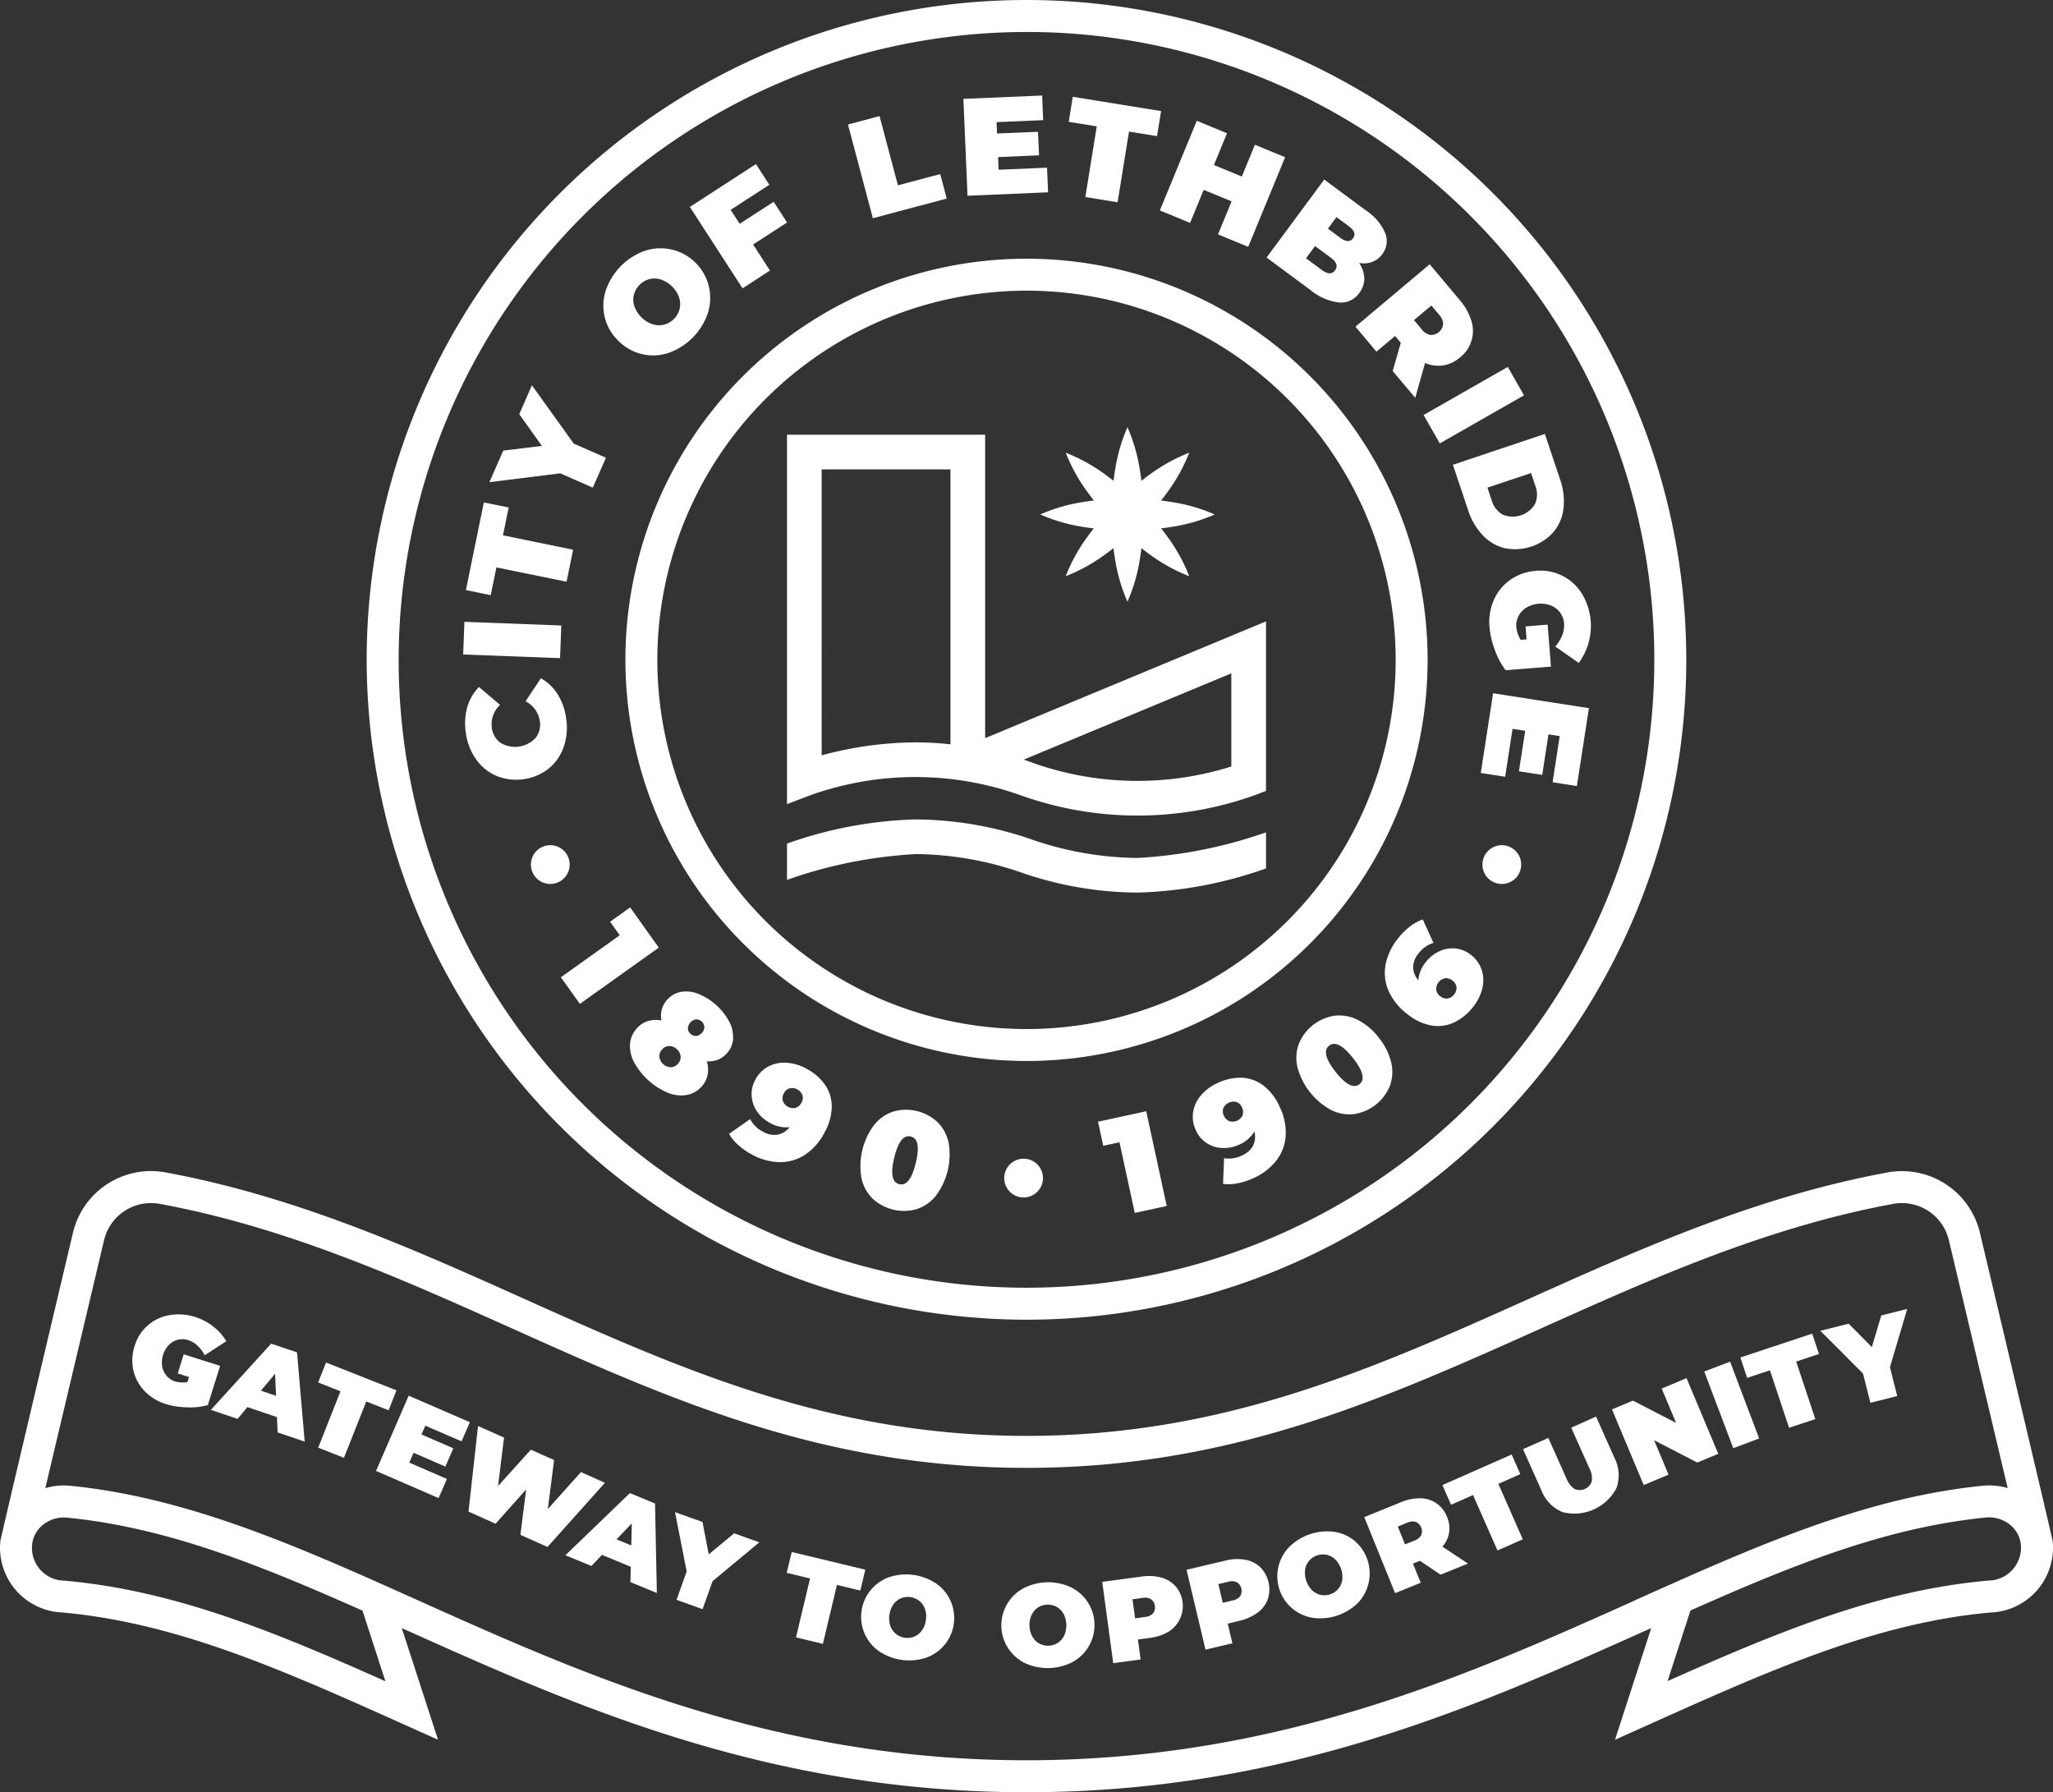 <svg id="lethbridge-crest-white" xmlns="http://www.w3.org/2000/svg" width="146" height="127.446" viewBox="0 0 146 127.446">
  <rect x="0" y="0" width="146" height="127.446" fill="#333333" stroke="none"/>
  <g id="Group_13288" data-name="Group 13288">
    <path id="Path_8698" data-name="Path 8698" d="M68.582,73.62A28.525,28.525,0,1,0,40.057,45.094,28.557,28.557,0,0,0,68.582,73.62m0-54.778A26.253,26.253,0,1,1,42.329,45.094,26.282,26.282,0,0,1,68.582,18.842" transform="translate(4.418 1.827)" fill="#fff"/>
    <path id="Path_8699" data-name="Path 8699" d="M70.41,93.844A46.922,46.922,0,1,0,23.487,46.922,46.976,46.976,0,0,0,70.41,93.844m0-91.572A44.649,44.649,0,1,1,25.76,46.922,44.7,44.7,0,0,1,70.41,2.273" transform="translate(2.59)" fill="#fff"/>
    <path id="Path_8700" data-name="Path 8700" d="M52.082,53.472a22.239,22.239,0,0,1,14.917,0,24.7,24.7,0,0,0,16.684,0l.791-.3V41.115L64.5,49.417V27.842H50.408V54.111Zm29.925-8.662v6.623a22.215,22.215,0,0,1-14.124-.261c-.037-.014-.263-.1-.645-.224ZM52.874,40.7V30.307h9.158V49.858a23.352,23.352,0,0,0-2.49-.139,25.9,25.9,0,0,0-6.667.923Z" transform="translate(5.559 3.071)" fill="#fff"/>
    <path id="Path_8701" data-name="Path 8701" d="M59.541,54.945A23.49,23.49,0,0,1,67,56.232a25.568,25.568,0,0,0,8.342,1.452,29.539,29.539,0,0,0,9.133-1.719V53.4a32.854,32.854,0,0,1-9.133,1.82,23.462,23.462,0,0,1-7.457-1.288,25.6,25.6,0,0,0-8.343-1.451A29.542,29.542,0,0,0,50.408,54.2v2.58a32.712,32.712,0,0,1,9.132-1.832" transform="translate(5.559 5.788)" fill="#fff"/>
    <path id="Path_8702" data-name="Path 8702" d="M66.626,33.564a12.093,12.093,0,0,0,3.1.894c.236.038.473.07.708.1-.147.187-.291.376-.431.571a12.119,12.119,0,0,0-1.563,2.827,12.126,12.126,0,0,0,2.828-1.563c.192-.14.382-.284.57-.431.029.236.061.472.1.708a12.125,12.125,0,0,0,.894,3.1,12.077,12.077,0,0,0,.893-3.1c.039-.236.071-.472.1-.708.187.147.376.291.571.431a12.1,12.1,0,0,0,2.827,1.563,12.118,12.118,0,0,0-1.563-2.827c-.14-.2-.285-.385-.433-.573.236-.03.474-.062.711-.1a12.217,12.217,0,0,0,3.1-.89,12.217,12.217,0,0,0-3.1-.89c-.238-.038-.476-.071-.714-.1.148-.189.293-.38.434-.575a12.212,12.212,0,0,0,1.565-2.825A12.254,12.254,0,0,0,74.4,30.739c-.2.141-.386.286-.576.434-.028-.238-.06-.476-.1-.714a12.278,12.278,0,0,0-.892-3.1,12.184,12.184,0,0,0-.89,3.1c-.038.238-.07.476-.1.714-.189-.148-.38-.293-.574-.434a12.285,12.285,0,0,0-2.826-1.565A12.213,12.213,0,0,0,70.01,32q.212.291.432.573c-.237.029-.474.061-.712.1a12.137,12.137,0,0,0-3.1.894" transform="translate(7.348 3.017)" fill="#fff"/>
    <path id="Path_8703" data-name="Path 8703" d="M65.7,74.211a1.378,1.378,0,1,0,1.378,1.378A1.378,1.378,0,0,0,65.7,74.211" transform="translate(7.094 8.184)" fill="#fff"/>
    <path id="Path_8704" data-name="Path 8704" d="M96.33,54.132a1.378,1.378,0,1,0,1.378,1.378,1.378,1.378,0,0,0-1.378-1.378" transform="translate(10.472 5.97)" fill="#fff"/>
    <path id="Path_8705" data-name="Path 8705" d="M36.762,55.51a1.378,1.378,0,1,0-1.378,1.378,1.378,1.378,0,0,0,1.378-1.378" transform="translate(3.75 5.97)" fill="#fff"/>
    <path id="Path_8706" data-name="Path 8706" d="M36.98,46.313a4.332,4.332,0,0,0-.6-1.725,3.316,3.316,0,0,0-1.2-1.145L34.09,45.078a1.882,1.882,0,0,1,1.011,1.38,1.545,1.545,0,0,1-.3,1.226,2,2,0,0,1-2.487.35,1.543,1.543,0,0,1-.627-1.1,1.887,1.887,0,0,1,.591-1.6l-1.5-1.271a3.341,3.341,0,0,0-.834,1.431,4.341,4.341,0,0,0-.1,1.824,4.173,4.173,0,0,0,.728,1.886,3.423,3.423,0,0,0,1.459,1.182,3.75,3.75,0,0,0,3.7-.521A3.413,3.413,0,0,0,36.8,48.327a4.179,4.179,0,0,0,.179-2.014" transform="translate(3.285 4.791)" fill="#fff"/>
    <rect id="Rectangle_72" data-name="Rectangle 72" width="2.324" height="6.895" transform="translate(32.939 46.54) rotate(-87.831)" fill="#fff"/>
    <path id="Path_8707" data-name="Path 8707" d="M32.012,36.8,37,37.818l.467-2.276-4.988-1.024.405-1.977-1.765-.362-1.278,6.233,1.765.362Z" transform="translate(3.291 3.549)" fill="#fff"/>
    <path id="Path_8708" data-name="Path 8708" d="M38.7,31.956l.934-2.128-2.291-1.006L34.37,24.676l-.9,2.056,1.612,2.256-2.748.332-.986,2.246,5.041-.628Z" transform="translate(3.457 2.721)" fill="#fff"/>
    <path id="Path_8709" data-name="Path 8709" d="M39.739,22.505a3.456,3.456,0,0,0,3.573.827,4.55,4.55,0,0,0,2.782-2.872,3.535,3.535,0,0,0-4.514-4.372A4.55,4.55,0,0,0,38.8,18.961a3.453,3.453,0,0,0,.94,3.544m1.077-3.284A1.553,1.553,0,0,1,41.9,18.1a1.515,1.515,0,0,1,.819.018,2.1,2.1,0,0,1,1.309,1.268,1.516,1.516,0,0,1,.046.817,1.554,1.554,0,0,1-1.09,1.126,1.511,1.511,0,0,1-.818-.019,2.108,2.108,0,0,1-1.31-1.268,1.5,1.5,0,0,1-.043-.817" transform="translate(4.262 1.753)" fill="#fff"/>
    <path id="Path_8710" data-name="Path 8710" d="M49.883,18.078l-1.2-1.851L51.1,14.662l-.955-1.471L47.73,14.755l-.644-.991,2.754-1.783-.954-1.472-4.7,3.048,3.749,5.787Z" transform="translate(4.873 1.159)" fill="#fff"/>
    <path id="Path_8711" data-name="Path 8711" d="M61.337,13.3l-.462-1.742-3.009.8L56.56,7.435l-2.246.6,1.77,6.664Z" transform="translate(5.99 0.82)" fill="#fff"/>
    <path id="Path_8712" data-name="Path 8712" d="M64.212,11.395l-.039-.9,2.913-.125-.072-1.672L64.1,8.817l-.034-.807,3.316-.142-.074-1.751-5.6.239L62,13.245,67.731,13l-.076-1.752Z" transform="translate(6.805 0.675)" fill="#fff"/>
    <path id="Path_8713" data-name="Path 8713" d="M71.929,13.7l.812-5.026,1.994.322.288-1.78L68.742,6.2l-.288,1.779,1.993.323-.812,5.026Z" transform="translate(7.549 0.684)" fill="#fff"/>
    <path id="Path_8714" data-name="Path 8714" d="M79.393,13.466l-.968,2.349,2.148.886L83.2,10.326l-2.15-.885L80.12,11.7l-1.984-.818.93-2.258-2.148-.886L74.29,14.111l2.15.886.968-2.349Z" transform="translate(8.193 0.853)" fill="#fff"/>
    <path id="Path_8715" data-name="Path 8715" d="M84.248,19.354a3.916,3.916,0,0,0,2.038.888,1.589,1.589,0,0,0,1.437-.684,1.653,1.653,0,0,0,.352-1.038,2.065,2.065,0,0,0-.369-1.093,1.738,1.738,0,0,0,.943-.074,1.6,1.6,0,0,0,.709-.554,1.526,1.526,0,0,0,.212-1.472,3.631,3.631,0,0,0-1.382-1.634L85.226,11.5l-4.1,5.545Zm1.85-5.186.872.645q.61.45.305.862t-.914-.039l-.872-.644Zm-.4,2.891q.618.456.3.893t-.94-.021L83.931,17.1l.644-.872Z" transform="translate(8.947 1.269)" fill="#fff"/>
    <path id="Path_8716" data-name="Path 8716" d="M88.311,23.14l1.328-1.116.405.483-.573,2.013,1.6,1.9.7-2.477a2.363,2.363,0,0,0,1.291.174,2.44,2.44,0,0,0,1.2-.573,2.389,2.389,0,0,0,.8-2.6,4.088,4.088,0,0,0-.83-1.478L92.1,16.925l-5.278,4.436Zm3.907-3.283.544.648a1.028,1.028,0,0,1,.294.679.869.869,0,0,1-.912.766,1.026,1.026,0,0,1-.618-.406l-.545-.648Z" transform="translate(9.574 1.867)" fill="#fff"/>
    <rect id="Rectangle_73" data-name="Rectangle 73" width="6.895" height="2.325" transform="translate(101.239 29.509) rotate(-29.703)" fill="#fff"/>
    <path id="Path_8717" data-name="Path 8717" d="M94.141,33.207A4.684,4.684,0,0,0,95.184,35a3.178,3.178,0,0,0,1.57.917,3.678,3.678,0,0,0,3.474-1.165,3.184,3.184,0,0,0,.7-1.679,4.693,4.693,0,0,0-.25-2.062L99.6,27.793,93.06,29.986Zm4.477-2.634.31.925a1.659,1.659,0,0,1-.026,1.27,1.846,1.846,0,0,1-2.288.767,1.66,1.66,0,0,1-.786-1l-.31-.924Z" transform="translate(10.263 3.065)" fill="#fff"/>
    <path id="Path_8718" data-name="Path 8718" d="M94.847,50.07l1.733.268.525-3.407.9.139-.446,2.881,1.657.255.444-2.881.8.123-.506,3.28L101.68,51l.856-5.538L95.721,44.4Z" transform="translate(10.46 4.897)" fill="#fff"/>
    <path id="Path_8719" data-name="Path 8719" d="M40.853,58.117l-1.427,1.018.686.963-4.186,2.986,1.35,1.892,5.612-4Z" transform="translate(3.962 6.409)" fill="#fff"/>
    <path id="Path_8720" data-name="Path 8720" d="M47.682,66.857a2.323,2.323,0,0,0-.266-1.206,4.4,4.4,0,0,0-2.205-1.983,2.316,2.316,0,0,0-1.227-.138,1.719,1.719,0,0,0-.993.565,1.671,1.671,0,0,0-.4,1.466,2.041,2.041,0,0,0-.96.044,1.713,1.713,0,0,0-.788.515,1.853,1.853,0,0,0-.489,1.125,2.454,2.454,0,0,0,.3,1.306,4.928,4.928,0,0,0,2.394,2.154,2.458,2.458,0,0,0,1.33.157,1.845,1.845,0,0,0,1.066-.6,1.728,1.728,0,0,0,.431-.839,2.033,2.033,0,0,0-.058-.959,1.67,1.67,0,0,0,1.415-.556,1.718,1.718,0,0,0,.457-1.046m-3.927,1.781a.68.68,0,0,1-.506.246.86.86,0,0,1-.814-.731.689.689,0,0,1,.192-.531.676.676,0,0,1,.506-.245.762.762,0,0,1,.538.219.77.77,0,0,1,.275.512.679.679,0,0,1-.192.53m1.7-2.2a.6.6,0,0,1-.4.22.528.528,0,0,1-.4-.15.519.519,0,0,1-.19-.383.689.689,0,0,1,.578-.645.584.584,0,0,1,.593.534.6.6,0,0,1-.175.424" transform="translate(4.449 7.003)" fill="#fff"/>
    <path id="Path_8721" data-name="Path 8721" d="M52.156,68.465a3.335,3.335,0,0,0-1.392-.4,2.4,2.4,0,0,0-1.288.276,2.249,2.249,0,0,0-.92.951,2.074,2.074,0,0,0-.25,1.171,2.2,2.2,0,0,0,.4,1.093,2.532,2.532,0,0,0,.907.791,2.3,2.3,0,0,0,1.39.3,1.406,1.406,0,0,1-.855.534,1.565,1.565,0,0,1-1.016-.2,2.1,2.1,0,0,1-.936-.906l-1.5,1.046a3.186,3.186,0,0,0,.66.8,4.845,4.845,0,0,0,.978.678,4.247,4.247,0,0,0,1.984.535,3.207,3.207,0,0,0,1.8-.542A4.187,4.187,0,0,0,53.5,73.006a3.845,3.845,0,0,0,.5-1.84,2.71,2.71,0,0,0-.49-1.55,3.724,3.724,0,0,0-1.358-1.151m-.31,2.443a.692.692,0,0,1-.415.365.777.777,0,0,1-.9-.479.685.685,0,0,1,.067-.55.677.677,0,0,1,.413-.361.8.8,0,0,1,.906.479.67.67,0,0,1-.066.545" transform="translate(5.15 7.506)" fill="#fff"/>
    <path id="Path_8722" data-name="Path 8722" d="M60.606,71.967a3.283,3.283,0,0,0-3.15-.763,2.917,2.917,0,0,0-1.363.947,4.9,4.9,0,0,0-.91,3.763,2.91,2.91,0,0,0,.781,1.466,3.279,3.279,0,0,0,3.15.762,2.9,2.9,0,0,0,1.363-.947,4.894,4.894,0,0,0,.91-3.762,2.906,2.906,0,0,0-.781-1.466m-1.556,2.891q-.41,1.7-1.177,1.509t-.355-1.879q.41-1.7,1.177-1.51t.355,1.88" transform="translate(6.076 7.838)" fill="#fff"/>
    <path id="Path_8723" data-name="Path 8723" d="M70.33,71.914l.371,1.713,1.155-.25L72.944,78.4l2.272-.492-1.458-6.738Z" transform="translate(7.756 7.849)" fill="#fff"/>
    <path id="Path_8724" data-name="Path 8724" d="M81.416,69.576a2.72,2.72,0,0,0-1.531-.55,3.741,3.741,0,0,0-1.738.383,3.336,3.336,0,0,0-1.162.866,2.382,2.382,0,0,0-.56,1.192,2.224,2.224,0,0,0,.2,1.308,2.079,2.079,0,0,0,.781.909,2.193,2.193,0,0,0,1.114.34,2.54,2.54,0,0,0,1.179-.242,2.32,2.32,0,0,0,1.08-.925,1.415,1.415,0,0,1-.093,1,1.57,1.57,0,0,1-.772.689,2.094,2.094,0,0,1-1.289.2l-.074,1.826a3.154,3.154,0,0,0,1.035-.04,4.806,4.806,0,0,0,1.131-.368,4.242,4.242,0,0,0,1.628-1.255,3.207,3.207,0,0,0,.661-1.762,4.176,4.176,0,0,0-.43-2.058,3.84,3.84,0,0,0-1.159-1.514m-1.474,2.112a.778.778,0,0,1-.929.431.689.689,0,0,1-.4-.385.676.676,0,0,1-.038-.548.795.795,0,0,1,.929-.431.671.671,0,0,1,.394.382.684.684,0,0,1,.039.552" transform="translate(8.426 7.612)" fill="#fff"/>
    <path id="Path_8725" data-name="Path 8725" d="M88.9,66.624a4.368,4.368,0,0,0-1.509-1.276,2.918,2.918,0,0,0-1.634-.294,3.277,3.277,0,0,0-2.548,2,2.907,2.907,0,0,0-.1,1.658A4.9,4.9,0,0,0,85.5,71.758a2.913,2.913,0,0,0,1.633.294,3.281,3.281,0,0,0,2.548-2,2.9,2.9,0,0,0,.1-1.657,4.342,4.342,0,0,0-.883-1.769m-1.378,3.3q-.62.486-1.7-.884t-.457-1.857q.62-.488,1.7.884t.457,1.858" transform="translate(9.158 7.172)" fill="#fff"/>
    <path id="Path_8726" data-name="Path 8726" d="M94.825,61.411a2.074,2.074,0,0,0-1.1-.46,2.211,2.211,0,0,0-1.148.2,2.561,2.561,0,0,0-.944.748,2.315,2.315,0,0,0-.548,1.312,1.422,1.422,0,0,1-.369-.939,1.568,1.568,0,0,1,.379-.963,2.109,2.109,0,0,1,1.063-.755L91.4,58.887a3.185,3.185,0,0,0-.906.5,4.753,4.753,0,0,0-.846.838,4.245,4.245,0,0,0-.888,1.852,3.2,3.2,0,0,0,.2,1.87,4.176,4.176,0,0,0,1.309,1.645,3.847,3.847,0,0,0,1.716.832,2.724,2.724,0,0,0,1.614-.2A3.748,3.748,0,0,0,94.983,65.1a3.354,3.354,0,0,0,.648-1.3,2.384,2.384,0,0,0-.039-1.317,2.227,2.227,0,0,0-.767-1.079m-1.2,2.819a.714.714,0,0,1-.464.285.674.674,0,0,1-.524-.163.689.689,0,0,1-.283-.475.781.781,0,0,1,.636-.8.689.689,0,0,1,.527.167.669.669,0,0,1,.279.473.708.708,0,0,1-.171.517" transform="translate(9.782 6.494)" fill="#fff"/>
    <path id="Path_8727" data-name="Path 8727" d="M98.714,36.562a3.6,3.6,0,0,0-1.813.627,3.421,3.421,0,0,0-1.18,1.432,3.931,3.931,0,0,0-.314,1.957,6.1,6.1,0,0,0,.384,1.619,5.114,5.114,0,0,0,.766,1.431l3.22-.254-.236-2.986-1.57.124.073.923-.422.033a2.316,2.316,0,0,1-.309-.884,1.48,1.48,0,0,1,.159-.813,1.533,1.533,0,0,1,.565-.6,2.006,2.006,0,0,1,1.742-.143,1.5,1.5,0,0,1,.647.5,1.465,1.465,0,0,1,.283.768,1.9,1.9,0,0,1-.135.85,2.8,2.8,0,0,1-.485.8l1.663,1.162a4.43,4.43,0,0,0,.234-4.91,3.458,3.458,0,0,0-3.272-1.638" transform="translate(10.52 4.031)" fill="#fff"/>
    <path id="Path_8728" data-name="Path 8728" d="M145.978,101.331c-.027-.26-5.171-21.926-5.171-21.926a5.7,5.7,0,0,0-6.6-4.3c-9.283,1.716-17.5,5.4-25.445,8.969C97.573,89.092,87.005,93.834,73,93.834s-24.573-4.742-35.76-9.763c-7.947-3.566-16.165-7.253-25.452-8.97a5.7,5.7,0,0,0-6.6,4.292S.049,101.071.023,101.331a4.491,4.491,0,0,0-.023.457,4.615,4.615,0,0,0,4.041,4.573l.4.031c8.191.741,15.691,4.106,24.374,8l2.336,1.048L28.572,107.5c.081.036.159.071.239.108C40.894,113.029,54.588,119.174,73,119.174s32.106-6.145,44.189-11.567l.239-.108-2.575,7.944,2.336-1.048c8.684-3.9,16.182-7.262,24.353-8l.36-.026.057-.007A4.615,4.615,0,0,0,146,101.788c0-.153-.008-.308-.022-.457m-141.356,2.8-.328-.023a2.33,2.33,0,0,1-2.01-2.548,2.07,2.07,0,0,1,.811-1.431,2.347,2.347,0,0,1,1.661-.484c7.179.712,13.787,3.4,21.022,6.613l1.629,5.023c-7.9-3.523-14.958-6.441-22.785-7.149m111.637,1.407C104.384,110.862,90.926,116.9,73,116.9s-31.383-6.039-43.259-11.367c-.869-.39-1.725-.774-2.576-1.152-7.32-3.258-14.525-6.244-22.185-7a4.585,4.585,0,0,0-1.758.168L7.4,79.917a3.433,3.433,0,0,1,3.975-2.58c9.018,1.667,17.108,5.3,24.934,8.809,11.416,5.123,22.2,9.961,36.692,9.961s25.276-4.839,36.692-9.961c7.823-3.511,15.913-7.14,24.927-8.808a3.434,3.434,0,0,1,3.977,2.589l4.18,17.619a4.582,4.582,0,0,0-1.756-.168c-7.661.758-14.864,3.745-22.185,7h0q-1.274.568-2.575,1.152M141.7,104.1l-.346.026c-7.81.706-14.862,3.624-22.764,7.147l1.627-5.023c7.235-3.21,13.843-5.9,21.022-6.613a2.35,2.35,0,0,1,1.662.484,2.072,2.072,0,0,1,.812,1.431c.007.076.01.154.01.233A2.339,2.339,0,0,1,141.7,104.1" transform="translate(0 8.272)" fill="#fff"/>
    <path id="Path_8729" data-name="Path 8729" d="M17.794,86.056l-4.287,4.708,1.9.642.7-.838,2.1.712.046,1.088,1.925.653-.544-6.344ZM17.067,89.4l1.007-1.207.067,1.571Z" transform="translate(1.49 9.491)" fill="#fff"/>
    <path id="Path_8730" data-name="Path 8730" d="M25.946,89.244l-5.007-1.98-.561,1.418,1.589.628-1.584,4.007,1.83.723L23.8,90.033l1.589.628Z" transform="translate(2.247 9.624)" fill="#fff"/>
    <path id="Path_8731" data-name="Path 8731" d="M30.168,92.637l.59-1.361-4.35-1.887L24.085,94.74l4.449,1.931.592-1.36L26.45,94.148l.305-.7,2.263.983.564-1.3-2.263-.983.272-.626Z" transform="translate(2.656 9.858)" fill="#fff"/>
    <path id="Path_8732" data-name="Path 8732" d="M38.005,94.607l-2.354,2.627.444-3.482-1.651-.738L32.109,95.6l.427-3.443-1.849-.827-.679,6.088,1.924.862,2.178-2.44L33.7,99.07l1.925.862,4.086-4.562Z" transform="translate(3.309 10.072)" fill="#fff"/>
    <path id="Path_8733" data-name="Path 8733" d="M40.8,95.629l-4.585,4.418,1.849.764.751-.791,2.05.847-.027,1.089,1.88.776-.129-6.366Zm.1,3.722-1.047-.433,1.083-1.139Z" transform="translate(3.994 10.546)" fill="#fff"/>
    <path id="Path_8734" data-name="Path 8734" d="M45.634,99.848l-.443-2.3-1.954-.7.828,4.218-.722,2.017,1.852.662.713-1.993,3.324-2.759-1.79-.64Z" transform="translate(4.768 10.681)" fill="#fff"/>
    <path id="Path_8735" data-name="Path 8735" d="M50.744,99.4l-.355,1.483,1.661.4-1,4.19,1.912.459,1-4.19,1.663.4.355-1.483Z" transform="translate(5.557 10.962)" fill="#fff"/>
    <path id="Path_8736" data-name="Path 8736" d="M60.5,101.489a3.857,3.857,0,0,0-3.353-.457,2.991,2.991,0,0,0-.719,5.268,3.846,3.846,0,0,0,3.353.457,2.991,2.991,0,0,0,.719-5.268m-.739,2.583a1.622,1.622,0,0,1-.279.741,1.277,1.277,0,0,1-.534.44,1.314,1.314,0,0,1-1.313-.18,1.276,1.276,0,0,1-.4-.566,1.781,1.781,0,0,1,.208-1.528,1.29,1.29,0,0,1,.535-.441,1.314,1.314,0,0,1,1.313.18,1.29,1.29,0,0,1,.4.567,1.634,1.634,0,0,1,.069.787" transform="translate(6.085 11.12)" fill="#fff"/>
    <path id="Path_8737" data-name="Path 8737" d="M69.078,101.692a3.842,3.842,0,0,0-3.383.081,2.99,2.99,0,0,0,.125,5.315,3.847,3.847,0,0,0,3.383-.08,2.991,2.991,0,0,0-.125-5.316m-.477,3.442a1.291,1.291,0,0,1-.459.52,1.313,1.313,0,0,1-1.325.032,1.286,1.286,0,0,1-.483-.5,1.625,1.625,0,0,1-.194-.767,1.608,1.608,0,0,1,.158-.774,1.286,1.286,0,0,1,.459-.521,1.317,1.317,0,0,1,1.325-.031,1.293,1.293,0,0,1,.483.5,1.785,1.785,0,0,1,.037,1.541" transform="translate(7.075 11.176)" fill="#fff"/>
    <path id="Path_8738" data-name="Path 8738" d="M75.833,101.689a2.077,2.077,0,0,0-1.019-.636,3.453,3.453,0,0,0-1.431-.074l-2.783.375.782,5.781,1.95-.263-.193-1.421.835-.112a3.445,3.445,0,0,0,1.36-.453,2.162,2.162,0,0,0,.5-3.2m-1.618,1.905a.869.869,0,0,1-.571.258l-.709.1-.183-1.355.709-.1a.875.875,0,0,1,.62.1.735.735,0,0,1,.134,1" transform="translate(7.786 11.132)" fill="#fff"/>
    <path id="Path_8739" data-name="Path 8739" d="M81.246,100.434A2.077,2.077,0,0,0,80.17,99.9a3.459,3.459,0,0,0-1.432.067L76,100.616l1.347,5.677,1.914-.454-.332-1.395.821-.2a3.46,3.46,0,0,0,1.308-.584,2.086,2.086,0,0,0,.724-.96,2.253,2.253,0,0,0-.541-2.271m-1.421,2.055a.87.87,0,0,1-.543.313l-.7.165-.315-1.33.7-.165a.883.883,0,0,1,.625.036.737.737,0,0,1,.233.981" transform="translate(8.382 11.012)" fill="#fff"/>
    <path id="Path_8740" data-name="Path 8740" d="M87.331,98.771a2.952,2.952,0,0,0-1.459-.658,3.858,3.858,0,0,0-3.21,1.073,2.992,2.992,0,0,0,1.685,5.043,3.845,3.845,0,0,0,3.21-1.073,3.043,3.043,0,0,0-.227-4.385m-.9,2.771a1.285,1.285,0,0,1-.285.632,1.313,1.313,0,0,1-1.257.42,1.291,1.291,0,0,1-.608-.333,1.788,1.788,0,0,1-.489-1.462,1.273,1.273,0,0,1,.286-.631,1.312,1.312,0,0,1,1.257-.421,1.293,1.293,0,0,1,.607.333,1.782,1.782,0,0,1,.489,1.462" transform="translate(9.023 10.816)" fill="#fff"/>
    <path id="Path_8741" data-name="Path 8741" d="M93.417,98.4a2.06,2.06,0,0,0-.148-1.119,2.092,2.092,0,0,0-.741-.958,2.068,2.068,0,0,0-1.145-.363,3.428,3.428,0,0,0-1.4.283l-2.6,1.056,2.193,5.406,1.823-.739-.552-1.36.494-.2,1.47.986,1.946-.789L92.94,99.4a1.993,1.993,0,0,0,.477-.994m-1.981.17a.88.88,0,0,1-.489.392l-.665.27-.514-1.267.665-.27a.879.879,0,0,1,.623-.06.736.736,0,0,1,.38.935" transform="translate(9.636 10.583)" fill="#fff"/>
    <path id="Path_8742" data-name="Path 8742" d="M97.929,94.55l-.616-1.395-4.925,2.173.615,1.4,1.563-.691,1.74,3.943,1.8-.794-1.739-3.942Z" transform="translate(10.189 10.274)" fill="#fff"/>
    <path id="Path_8743" data-name="Path 8743" d="M102.744,90.726l-1.765.789,1.287,2.876a1.513,1.513,0,0,1,.172.946.9.9,0,0,1-1.21.542,1.517,1.517,0,0,1-.59-.759l-1.287-2.876-1.8.8,1.31,2.93a2.7,2.7,0,0,0,1.514,1.55,3.383,3.383,0,0,0,3.82-1.709,2.7,2.7,0,0,0-.145-2.162Z" transform="translate(10.759 10.006)" fill="#fff"/>
    <path id="Path_8744" data-name="Path 8744" d="M106.785,89.006l1.025,2.444-3.07-1.587-1.491.625,2.257,5.38,1.766-.742-1.024-2.444,3.069,1.587,1.491-.625-2.256-5.379Z" transform="translate(11.387 9.734)" fill="#fff"/>
    <rect id="Rectangle_74" data-name="Rectangle 74" width="1.967" height="5.834" transform="translate(121.198 97.526) rotate(-20.728)" fill="#fff"/>
    <path id="Path_8745" data-name="Path 8745" d="M116.581,85.412l-5.108,1.7.481,1.447,1.622-.538,1.36,4.089,1.865-.621L115.442,87.4l1.621-.538Z" transform="translate(12.294 9.42)" fill="#fff"/>
    <path id="Path_8746" data-name="Path 8746" d="M122.772,83.834l-1.843.463-.672,2.249-1.648-1.664-2.013.506,3.036,3.043.524,2.077,1.906-.481-.516-2.053Z" transform="translate(12.859 9.245)" fill="#fff"/>
    <path id="Path_8747" data-name="Path 8747" d="M12.131,87.023l-.425,1.361.8.25L12.391,89a2.115,2.115,0,0,1-.846-.04,1.332,1.332,0,0,1-.63-.407,1.4,1.4,0,0,1-.316-.677,1.825,1.825,0,0,1,.467-1.512,1.368,1.368,0,0,1,.64-.374,1.316,1.316,0,0,1,.741.021,1.713,1.713,0,0,1,.669.4,2.574,2.574,0,0,1,.509.677l1.537-1a3.995,3.995,0,0,0-2.193-1.712,3.861,3.861,0,0,0-1.852-.14,3.119,3.119,0,0,0-2.478,2.2,3.255,3.255,0,0,0-.085,1.734,3.121,3.121,0,0,0,.806,1.476,3.562,3.562,0,0,0,1.538.924,5.548,5.548,0,0,0,1.489.222,4.626,4.626,0,0,0,1.461-.161l.872-2.79Z" transform="translate(0.934 9.283)" fill="#fff"/>
  </g>
</svg>
